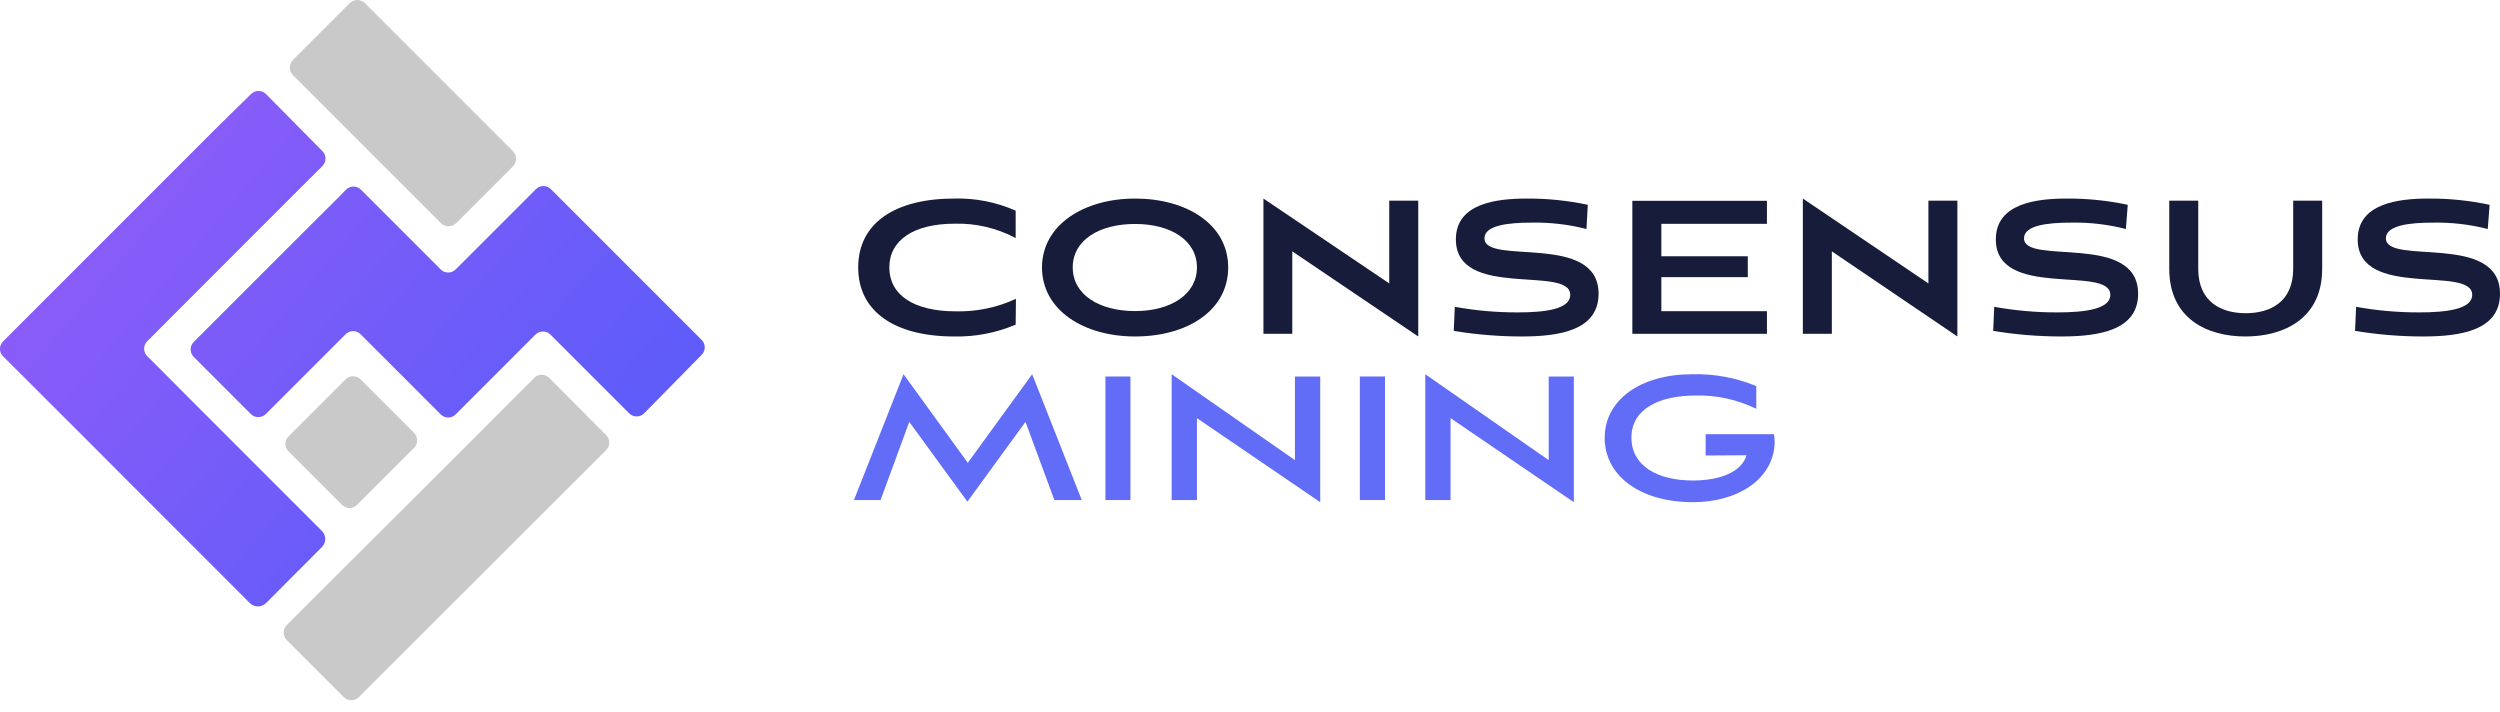<svg width="200" height="57" viewBox="0 0 200 57" fill="none" xmlns="http://www.w3.org/2000/svg">
<g clip-path="url(#clip0_357_65)">
<path d="M33.127 34.634L28.84 30.346C28.511 30.018 27.979 30.018 27.651 30.346L23.077 34.92C22.749 35.248 22.749 35.78 23.077 36.108L27.365 40.396C27.693 40.724 28.226 40.724 28.554 40.396L33.127 35.823C33.456 35.494 33.456 34.962 33.127 34.634Z" fill="#C9C9C9"/>
<path d="M43.93 30.227C43.852 30.148 43.759 30.086 43.657 30.043C43.555 30.001 43.445 29.979 43.334 29.979C43.224 29.979 43.114 30.001 43.012 30.043C42.91 30.086 42.817 30.148 42.739 30.227L40.611 32.355L37.589 35.387L22.939 50.005C22.779 50.165 22.69 50.381 22.69 50.606C22.69 50.832 22.779 51.048 22.939 51.208L27.503 55.772C27.663 55.931 27.879 56.02 28.104 56.02C28.329 56.02 28.546 55.931 28.705 55.772L43.334 41.153L46.367 38.132L48.495 36.004C48.573 35.926 48.635 35.833 48.678 35.731C48.72 35.628 48.742 35.519 48.742 35.408C48.742 35.297 48.72 35.188 48.678 35.085C48.635 34.983 48.573 34.89 48.495 34.812L43.93 30.227Z" fill="#C9C9C9"/>
<path d="M41.03 12.085L29.203 0.258C28.863 -0.083 28.31 -0.083 27.97 0.258L23.441 4.787C23.1 5.128 23.1 5.68 23.441 6.021L35.267 17.847C35.608 18.188 36.16 18.188 36.501 17.847L41.03 13.318C41.37 12.978 41.37 12.425 41.03 12.085Z" fill="#C9C9C9"/>
<path d="M16.098 32.823L13.076 29.79L11.778 28.492C11.699 28.414 11.637 28.321 11.595 28.219C11.552 28.117 11.53 28.007 11.53 27.897C11.53 27.786 11.552 27.676 11.595 27.574C11.637 27.472 11.699 27.379 11.778 27.301L23.407 15.661L25.79 13.289C25.949 13.129 26.039 12.913 26.039 12.688C26.039 12.462 25.949 12.246 25.79 12.086L21.279 7.522C21.201 7.444 21.108 7.381 21.006 7.339C20.903 7.296 20.794 7.274 20.683 7.274C20.572 7.274 20.463 7.296 20.36 7.339C20.258 7.381 20.165 7.444 20.087 7.522L17.662 9.895L2.224 25.332L0.245 27.311C0.166 27.39 0.104 27.482 0.061 27.585C0.019 27.687 -0.003 27.797 -0.003 27.907C-0.003 28.018 0.019 28.128 0.061 28.23C0.104 28.332 0.166 28.425 0.245 28.503L7.309 35.557L10.331 38.589L19.991 48.25C20.163 48.419 20.394 48.514 20.635 48.514C20.876 48.514 21.108 48.419 21.279 48.25L25.758 43.76C25.927 43.59 26.022 43.361 26.022 43.122C26.022 42.882 25.927 42.653 25.758 42.483L16.098 32.823Z" fill="url(#paint0_linear_357_65)"/>
<path d="M56.134 28.386C56.212 28.308 56.274 28.215 56.317 28.113C56.359 28.011 56.381 27.901 56.381 27.79C56.381 27.68 56.359 27.57 56.317 27.468C56.274 27.366 56.212 27.273 56.134 27.195L50.963 22.024L44.069 15.13C43.99 15.051 43.898 14.989 43.795 14.946C43.693 14.904 43.583 14.882 43.473 14.882C43.362 14.882 43.252 14.904 43.15 14.946C43.048 14.989 42.955 15.051 42.877 15.13L41.675 16.332L36.451 21.556C36.373 21.634 36.28 21.697 36.178 21.739C36.075 21.782 35.966 21.803 35.855 21.803C35.744 21.803 35.635 21.782 35.532 21.739C35.43 21.697 35.337 21.634 35.259 21.556L28.875 15.172C28.797 15.094 28.704 15.031 28.602 14.989C28.5 14.946 28.39 14.924 28.28 14.924C28.169 14.924 28.059 14.946 27.957 14.989C27.855 15.031 27.762 15.094 27.684 15.172L27.258 15.608L22.513 20.343L15.502 27.354C15.342 27.514 15.253 27.73 15.253 27.955C15.253 28.181 15.342 28.397 15.502 28.556L20.066 33.121C20.226 33.28 20.442 33.369 20.667 33.369C20.892 33.369 21.109 33.28 21.268 33.121L27.652 26.737C27.73 26.659 27.823 26.596 27.925 26.554C28.027 26.511 28.137 26.489 28.248 26.489C28.358 26.489 28.468 26.511 28.57 26.554C28.672 26.596 28.765 26.659 28.843 26.737L30.088 27.982L31.695 29.588L35.259 33.153C35.337 33.231 35.43 33.294 35.532 33.336C35.635 33.379 35.744 33.4 35.855 33.4C35.966 33.4 36.075 33.379 36.178 33.336C36.28 33.294 36.373 33.231 36.451 33.153L42.834 26.769C42.994 26.61 43.21 26.52 43.435 26.52C43.661 26.52 43.877 26.61 44.037 26.769L49.463 32.195L50.335 33.068C50.413 33.146 50.506 33.208 50.608 33.251C50.711 33.293 50.82 33.315 50.931 33.315C51.042 33.315 51.151 33.293 51.254 33.251C51.356 33.208 51.449 33.146 51.527 33.068L56.134 28.386Z" fill="url(#paint1_linear_357_65)"/>
<path d="M81.253 25.971C79.7 26.63 78.025 26.953 76.338 26.918C71.603 26.918 68.656 24.949 68.656 21.396C68.656 17.842 71.603 15.885 76.338 15.885C78.028 15.838 79.707 16.169 81.253 16.853V19.044C79.756 18.247 78.077 17.851 76.38 17.895C73.093 17.895 71.146 19.215 71.146 21.396C71.146 23.577 73.072 24.907 76.466 24.907C78.124 24.946 79.769 24.604 81.275 23.907L81.253 25.971Z" fill="#171C3A"/>
<path d="M90.808 26.918C86.669 26.918 83.36 24.79 83.36 21.396C83.36 18.002 86.701 15.885 90.808 15.885C94.914 15.885 98.255 17.938 98.255 21.396C98.255 24.854 94.968 26.918 90.808 26.918ZM90.808 17.917C87.924 17.917 85.818 19.215 85.818 21.396C85.818 23.577 87.946 24.886 90.808 24.886C93.67 24.886 95.755 23.545 95.755 21.396C95.755 19.247 93.691 17.917 90.808 17.917Z" fill="#171C3A"/>
<path d="M103.383 20.109V26.705H101.075V15.885L111.139 22.673V16.055H113.459V26.918L103.383 20.109Z" fill="#171C3A"/>
<path d="M126.918 18.321C125.483 17.953 124.005 17.782 122.524 17.81C120.651 17.81 118.757 18.023 118.757 19.066C118.757 21.268 127.886 18.555 127.886 23.503C127.886 26.45 124.694 26.918 121.736 26.918C119.915 26.917 118.097 26.768 116.3 26.471L116.385 24.545C118.045 24.847 119.73 24.996 121.417 24.992C123.619 24.992 125.62 24.737 125.62 23.588C125.62 21.183 116.47 23.992 116.47 19.151C116.47 16.257 119.736 15.885 122.141 15.885C123.782 15.875 125.419 16.043 127.024 16.385L126.918 18.321Z" fill="#171C3A"/>
<path d="M130.588 26.705V16.065H141.355V17.906H132.908V20.502H139.823V22.172H132.908V24.896H141.355V26.705H130.588Z" fill="#171C3A"/>
<path d="M146.548 20.109V26.705H144.228V15.885L154.272 22.673V16.055H156.591V26.918L146.548 20.109Z" fill="#171C3A"/>
<path d="M170.071 18.321C168.637 17.952 167.158 17.78 165.677 17.81C163.815 17.81 161.921 18.023 161.921 19.066C161.921 21.268 171.05 18.555 171.05 23.503C171.05 26.45 167.858 26.918 164.89 26.918C163.069 26.917 161.25 26.767 159.453 26.471L159.538 24.545C161.199 24.846 162.883 24.995 164.571 24.992C166.784 24.992 168.826 24.737 168.826 23.588C168.826 21.183 159.666 23.992 159.666 19.151C159.666 16.257 162.943 15.885 165.337 15.885C166.978 15.875 168.615 16.042 170.22 16.385L170.071 18.321Z" fill="#171C3A"/>
<path d="M183.456 16.055H185.775V21.502C185.775 25.503 182.69 26.918 179.636 26.918C176.583 26.918 173.54 25.503 173.54 21.502V16.055H175.859V21.502C175.859 24.162 177.7 25.056 179.657 25.056C181.615 25.056 183.456 24.162 183.456 21.502V16.055Z" fill="#171C3A"/>
<path d="M199.021 18.321C197.586 17.953 196.108 17.781 194.627 17.811C192.765 17.811 190.871 18.023 190.871 19.066C190.871 21.268 200 18.555 200 23.503C200 26.45 196.808 26.918 193.84 26.918C192.018 26.917 190.2 26.767 188.403 26.471L188.488 24.545C190.149 24.846 191.833 24.995 193.521 24.992C195.734 24.992 197.776 24.737 197.776 23.588C197.776 21.183 188.616 23.992 188.616 19.151C188.616 16.257 191.893 15.885 194.287 15.885C195.928 15.874 197.565 16.042 199.17 16.385L199.021 18.321Z" fill="#171C3A"/>
<path d="M84.349 40.004L82.041 33.748L77.391 40.132L72.742 33.748L70.444 40.004H68.316L72.284 29.939L77.423 37.025L82.573 29.939L86.541 40.004H84.349Z" fill="#616CF7"/>
<path d="M88.435 40.003V30.12H90.435V40.003H88.435Z" fill="#616CF7"/>
<path d="M95.755 33.45V40.004H93.733V29.939L103.596 36.812V30.12H105.618V40.175L95.755 33.45Z" fill="#616CF7"/>
<path d="M108.788 40.003V30.12H110.799V40.003H108.788Z" fill="#616CF7"/>
<path d="M116.044 33.45V40.004H114.023V29.939L123.896 36.812V30.12H125.907V40.175L116.044 33.45Z" fill="#616CF7"/>
<path d="M136.451 36.44V34.738H141.919C141.953 34.963 141.971 35.191 141.973 35.419C141.887 38.302 139.068 40.174 135.44 40.174C131.184 40.174 128.375 38.046 128.375 35.025C128.375 32.003 131.227 29.939 135.365 29.939C137.126 29.892 138.877 30.214 140.504 30.886V32.705C138.99 31.963 137.318 31.598 135.631 31.642C132.759 31.642 130.514 32.705 130.514 35.004C130.514 37.302 132.642 38.44 135.419 38.44C137.547 38.44 139.302 37.802 139.728 36.419L136.451 36.44Z" fill="#616CF7"/>
</g>
<defs>
<linearGradient id="paint0_linear_357_65" x1="-1.83" y1="8.809" x2="39.291" y2="43.771" gradientUnits="userSpaceOnUse">
<stop stop-color="#985CF9"/>
<stop offset="1" stop-color="#5F5CF9"/>
</linearGradient>
<linearGradient id="paint1_linear_357_65" x1="15" y1="27" x2="38.497" y2="47.031" gradientUnits="userSpaceOnUse">
<stop stop-color="#7D5CF9"/>
<stop offset="1" stop-color="#5F5CF9"/>
</linearGradient>
<clipPath id="clip0_357_65">
<rect width="200" height="56.038" fill="white"/>
</clipPath>
</defs>
</svg>

